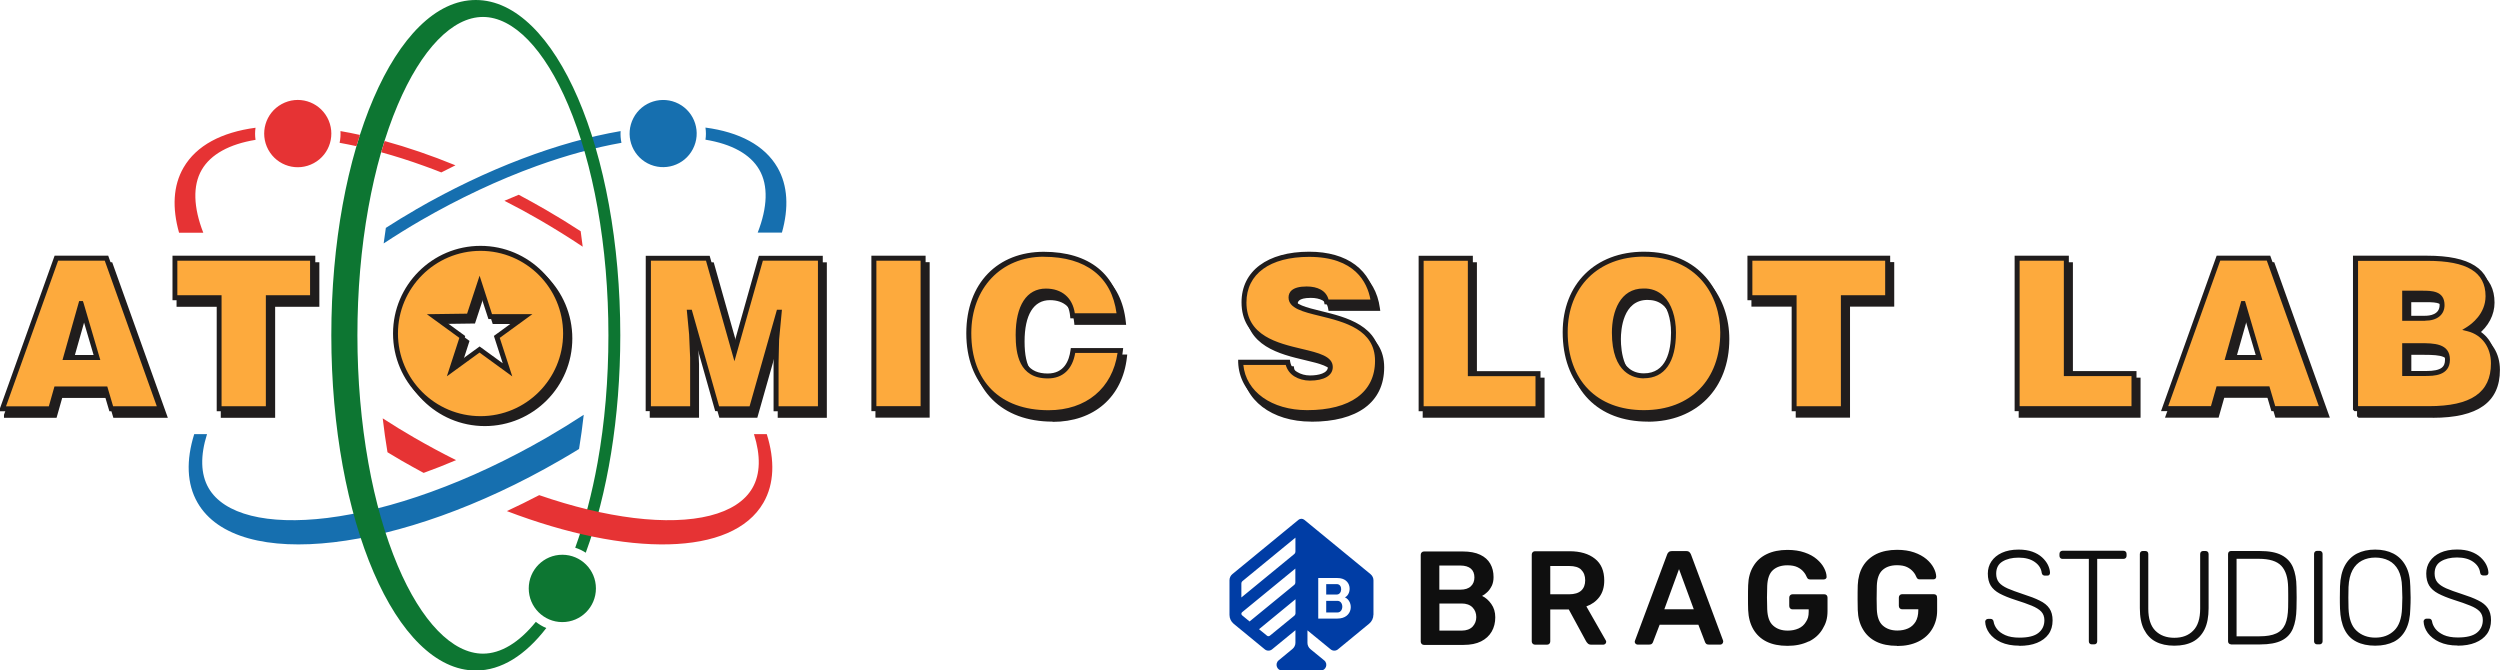 <?xml version="1.0" encoding="UTF-8"?><svg id="Layer_1" xmlns="http://www.w3.org/2000/svg" viewBox="0 0 320.01 85.82"><defs><style>.cls-1{fill:#003da5;}.cls-2{fill:#fdaa3d;}.cls-3{fill:#e63334;}.cls-4{fill:#201d1d;}.cls-5{fill:#0f0f0f;}.cls-6{fill:#0d7632;}.cls-6,.cls-7{fill-rule:evenodd;}.cls-7{fill:#166faf;}</style></defs><path class="cls-4" d="m62.06,32.41c-6.01,0-10.88,4.88-10.88,10.9s4.87,10.9,10.88,10.9,10.88-4.88,10.88-10.9-4.87-10.9-10.88-10.9Zm3.45,15.54l-3.58-2.6-3.57,2.6,1.37-4.21-3.58-2.6,4.42-.06,1.36-4.15,1.37,4.21h4.42l-3.58,2.6,1.37,4.21Z"/><path class="cls-4" d="m62.06,54.54c-6.18,0-11.2-5.03-11.2-11.22s5.02-11.22,11.2-11.22,11.2,5.03,11.2,11.22-5.02,11.22-11.2,11.22Zm0-21.8c-5.82,0-10.57,4.74-10.57,10.58s4.74,10.58,10.57,10.58,10.57-4.74,10.57-10.58-4.74-10.58-10.57-10.58Zm4.05,16.06l-4.18-3.04-4.18,3.04,1.6-4.92-4.16-3.03,5.15-.07,1.6-4.86,1.59,4.92h5.17l-4.18,3.04,1.6,4.92h0Zm-4.18-3.83l2.97,2.16-1.13-3.5,2.97-2.16h-3.67l-1.14-3.5-1.13,3.44-3.69.05,2.99,2.18-1.13,3.5,2.97-2.16h0Z"/><path class="cls-4" d="m316.48,42.93c1.23-.77,2.51-2.22,2.51-4.2,0-3.83-3.45-4.84-7.77-4.84h-9.2v19.25h9.38c4.99,0,8.28-1.5,8.28-5.8,0-2.08-1.12-3.88-3.21-4.41Zm-8.15-4.55h2.23c1.33,0,2.56.03,2.56,1.53,0,1.13-.9,1.68-2.16,1.68h-2.62v-3.21h0Zm2.75,10.27h-2.75v-3.56h2c2.01,0,3.48.11,3.48,1.8,0,1.44-1.18,1.76-2.72,1.76Z"/><path class="cls-4" d="m311.41,53.47h-9.51l-.19-.19v-19.71h9.51c5.45,0,8.09,1.69,8.09,5.17,0,1.56-.78,3.04-2.13,4.09,1.76.72,2.82,2.39,2.82,4.52,0,4.12-2.81,6.13-8.6,6.13Zm-9.06-.64h9.06c5.43,0,7.96-1.74,7.96-5.48,0-2.06-1.14-3.63-2.96-4.1l-.72-.18.63-.39c.55-.35,2.36-1.66,2.36-3.93,0-3.09-2.37-4.52-7.45-4.52h-8.87v18.63-.02Zm8.73-3.86h-3.07v-4.2h2.32c1.69,0,3.79,0,3.79,2.12s-2.21,2.08-3.05,2.08Zm-2.43-.64h2.43c2,0,2.41-.57,2.41-1.44,0-1.27-.93-1.47-3.15-1.47h-1.68v2.92h0Zm2.3-6.43h-2.94v-3.85h2.54c1.21,0,2.88,0,2.88,1.84,0,1.24-.95,2-2.48,2h0Zm-2.3-.64h2.3c.56,0,1.85-.14,1.85-1.37,0-1.09-.72-1.21-2.25-1.21h-1.9v2.58Z"/><path class="cls-4" d="m22.9,38.95h5.67v14.21h6.3v-14.21h5.67v-5.05h-17.64v5.05Z"/><path class="cls-4" d="m35.2,53.48h-6.94v-14.21h-5.66v-5.7h18.28v5.7h-5.66v14.21h0Zm-6.31-.64h5.66v-14.21h5.66v-4.42h-16.99v4.42h5.66v14.21Z"/><path class="cls-4" d="m284.48,33.88l-6.89,19.27h6.16l.72-2.54h6.28l.75,2.54h6.28l-6.89-19.27h-6.41.02Zm1.21,12.71l1.95-6.9,2.03,6.9h-3.98,0Z"/><path class="cls-4" d="m298.23,53.46h-6.97l-.75-2.54h-5.8l-.72,2.54h-6.86l7.12-19.9h6.86l7.12,19.9Zm-6.49-.64h5.59l-6.66-18.63h-5.96l-6.66,18.63h5.47l.72-2.54h6.76l.75,2.54h0Zm-1.64-5.91h-4.83l2.13-7.54h.48l.08.23,2.15,7.31h0Zm-3.99-.64h3.14l-1.6-5.44-1.54,5.44Z"/><path class="cls-4" d="m7.73,33.89L.84,53.15h6.17l.72-2.54h6.28l.75,2.54h6.28l-6.89-19.27h-6.41Zm1.21,12.71l1.95-6.9,2.03,6.9h-3.98,0Z"/><path class="cls-4" d="m21.48,53.48h-6.97l-.75-2.54h-5.8l-.72,2.54H.51v-.38l.02-.06,6.97-19.47h6.86l7.12,19.9h0Zm-6.49-.64h5.59l-6.66-18.63h-5.97L1.28,52.84h5.48l.72-2.54h6.76l.75,2.54Zm-1.65-5.92h-4.83l2.13-7.54h.48l.08.23,2.15,7.31h0Zm-3.99-.64h3.14l-1.6-5.44-1.54,5.44Z"/><path class="cls-4" d="m94.52,45.9l-3.39-12.01h-7.62v19.13s0,.13,0,.13h5.66v-6.53l-.13-2.99-.27-2.84h.05l3.5,12.37h4.38l3.5-12.37h.05l-.32,3.48-.08,3v5.88h5.67v-19.26h-7.62l-3.39,12.01Z"/><path class="cls-4" d="m105.85,53.48h-6.3v-6.21l.07-3.01.03-.34-2.71,9.55h-4.86l-2.72-9.59.12,2.72v6.87h-6.31v-.45s.01-19.44.01-19.44h8.18l3.15,11.16,3.15-11.16h8.18v19.9Zm-5.66-.64h5.03v-18.63h-7.05l-3.64,12.87-3.63-12.87h-7.05v18.63h5.02v-6.21l-.13-2.98-.3-3.17h.64l3.5,12.36h3.9l3.5-12.36h.64l-.35,3.83-.08,2.98v5.56h0Z"/><path class="cls-4" d="m210.95,33.37c-5.99,0-10.07,3.94-10.07,9.99,0,6.56,4.04,10.3,10.07,10.3,5.69,0,10.1-3.69,10.1-10.25,0-5.08-3.24-10.04-10.1-10.04Zm0,15.58c-3.02,0-3.77-3.07-3.77-5.54s.86-5.33,3.72-5.33c2.78-.08,3.85,2.7,3.85,5.33,0,3.18-1.07,5.54-3.79,5.54Z"/><path class="cls-4" d="m210.94,53.97c-6.41,0-10.39-4.07-10.39-10.62,0-6.16,4.18-10.3,10.39-10.3,7.2,0,10.42,5.2,10.42,10.36,0,6.32-4.19,10.57-10.42,10.57Zm0-20.29c-5.84,0-9.75,3.88-9.75,9.66,0,6.16,3.74,9.99,9.75,9.99s9.78-3.9,9.78-9.93c0-4.83-3.02-9.71-9.78-9.71Zm0,15.58c-1.23,0-4.09-.57-4.09-5.85,0-2.73,1.06-5.65,4.04-5.65,1.02-.03,1.89.3,2.59.97,1,.97,1.58,2.68,1.58,4.67,0,3.78-1.46,5.85-4.11,5.85h0Zm.06-10.87h-.11c-3.16,0-3.41,3.83-3.41,5.01,0,1.57.34,5.22,3.45,5.22,2.87,0,3.48-2.84,3.48-5.22,0-1.82-.51-3.35-1.39-4.21-.54-.53-1.22-.79-2.03-.79h0Z"/><path class="cls-4" d="m224.51,38.94h5.67v14.21h6.3v-14.21h5.67v-5.06h-17.64v5.06Z"/><path class="cls-4" d="m236.8,53.46h-6.94v-14.21h-5.67v-5.7h18.28v5.7h-5.66v14.21h0Zm-6.31-.64h5.67v-14.21h5.66v-4.42h-17v4.42h5.67v14.21h0Z"/><path class="cls-4" d="m118.69,33.89h-6.31v19.25h6.31v-19.25Z"/><path class="cls-4" d="m119,53.46h-6.94v-19.9h6.94v19.9Zm-6.31-.64h5.66v-18.62h-5.66v18.62Z"/><path class="cls-4" d="m265.03,33.89h-6.3v19.25h0s14.96,0,14.96,0v-4.49h-8.66v-14.77Z"/><path class="cls-4" d="m274,53.47h-15.6v-19.9h6.94v14.77h8.66v5.13h0Zm-14.96-.64h14.32v-3.85h-8.66v-14.77h-5.66v18.63h0Z"/><path class="cls-4" d="m165.77,38.91c0-.69.61-1.1,2-1.1.61,0,1.18.11,1.63.35.45.24.8.64.9,1.31h6c-.45-3.37-2.88-6.1-8.23-6.1-4.81,0-8.33,2.06-8.33,6.16,0,7.36,11.07,5.35,11.07,8.26,0,.91-1.04,1.42-2.62,1.42-.62,0-1.28-.17-1.79-.48-.54-.32-.91-.83-1.04-1.53h-6.03c.13,3.48,3.24,6.45,8.52,6.45s9.01-2.17,9.01-6.63c0-7.01-11.07-5.22-11.07-8.11h0Z"/><path class="cls-4" d="m167.84,53.97c-5.05,0-8.69-2.78-8.84-6.76l-.02-.33h6.63l.04.26c.11.57.41,1.02.9,1.31.44.28,1.03.44,1.63.44,1.12,0,2.3-.29,2.3-1.1,0-.88-1.59-1.25-3.43-1.69-3.22-.76-7.63-1.81-7.63-6.58,0-4,3.32-6.47,8.66-6.47,4.88,0,8,2.33,8.55,6.38l.05.36h-6.62l-.05-.27c-.07-.5-.32-.85-.74-1.08-.38-.2-.88-.31-1.48-.31-1.68,0-1.68.58-1.68.78,0,.88,1.63,1.28,3.51,1.74,3.19.78,7.56,1.85,7.56,6.37s-3.49,6.96-9.32,6.96h0Zm-8.18-6.45c.32,3.44,3.63,5.81,8.18,5.81,5.52,0,8.68-2.3,8.68-6.31s-3.92-4.98-7.07-5.75c-2.14-.52-4-.97-4-2.36,0-.65.4-1.41,2.32-1.41.7,0,1.3.13,1.78.39.52.28.86.71,1.02,1.28h5.36c-.4-2.19-1.99-5.46-7.85-5.46-5.02,0-8.02,2.18-8.02,5.84,0,4.26,3.96,5.2,7.14,5.95,2.1.5,3.92.93,3.92,2.31,0,1.09-1.1,1.74-2.94,1.74-.71,0-1.43-.2-1.96-.53-.56-.34-.94-.85-1.12-1.48h-5.44Z"/><path class="cls-4" d="m134.62,48.94c-3.21,0-3.79-2.54-3.79-5.24,0-3.72,1.34-5.62,3.55-5.62,1.98,0,3.24,1.16,3.42,3.16h5.98c-.51-4.95-3.79-7.87-9.67-7.87-5.37,0-9.6,3.85-9.6,10.11s3.85,10.17,10.21,10.17c5.08,0,8.63-3,9.2-7.97h-6.06c-.24,1.85-1.21,3.26-3.24,3.26Z"/><path class="cls-4" d="m134.73,53.97c-6.49,0-10.52-4.02-10.52-10.48s4.07-10.43,9.91-10.43,9.45,2.89,9.99,8.16l.04.36h-6.62l-.03-.29c-.17-1.85-1.27-2.87-3.11-2.87-2.09,0-3.24,1.88-3.24,5.3s1.04,4.92,3.48,4.92c2.09,0,2.74-1.62,2.92-2.98l.04-.28h6.7l-.04.36c-.57,5.09-4.22,8.26-9.51,8.26v-.02Zm-.61-20.28c-5.46,0-9.27,4.03-9.27,9.8,0,6.16,3.7,9.85,9.89,9.85,4.81,0,8.17-2.8,8.83-7.33h-5.42c-.36,2.11-1.6,3.26-3.51,3.26-3.69,0-4.11-3.17-4.11-5.56,0-3.78,1.41-5.94,3.87-5.94,2.04,0,3.41,1.17,3.7,3.16h5.34c-.62-4.67-3.91-7.23-9.31-7.23h-.01Z"/><path class="cls-4" d="m188.74,33.89h-6.3v19.25h0s14.96,0,14.96,0v-4.49h-8.66v-14.77Z"/><path class="cls-4" d="m197.71,53.47h-15.6v-19.9h6.94v14.77h8.66v5.13h0Zm-14.96-.64h14.32v-3.85h-8.66v-14.77h-5.66v18.63h0Z"/><path class="cls-2" d="m61.51,31.79c-6.01,0-10.88,4.88-10.88,10.9s4.87,10.9,10.88,10.9,10.88-4.88,10.88-10.9-4.87-10.9-10.88-10.9Zm3.45,15.54l-3.58-2.6-3.58,2.6,1.37-4.21-3.58-2.6,4.42-.06,1.37-4.15,1.37,4.21h4.42l-3.57,2.6,1.36,4.21Z"/><path class="cls-4" d="m61.51,53.91c-6.18,0-11.2-5.03-11.2-11.22s5.02-11.22,11.2-11.22,11.2,5.03,11.2,11.22-5.02,11.22-11.2,11.22Zm0-21.8c-5.82,0-10.57,4.74-10.57,10.58s4.74,10.58,10.57,10.58,10.57-4.74,10.57-10.58-4.74-10.58-10.57-10.58Zm4.05,16.06l-4.18-3.04-4.18,3.04,1.6-4.92-4.16-3.03,5.15-.07,1.6-4.86,1.59,4.92h5.17l-4.18,3.04,1.6,4.92h0Zm-4.18-3.83l2.97,2.16-1.13-3.5,2.97-2.16h-3.67l-1.14-3.5-1.13,3.44-3.69.05,2.99,2.18-1.13,3.5,2.97-2.16h0Z"/><path class="cls-2" d="m315.96,42.1c1.23-.77,2.51-2.22,2.51-4.2,0-3.83-3.45-4.84-7.77-4.84h-9.19v19.25h9.38c4.99,0,8.28-1.5,8.28-5.8,0-2.08-1.12-3.88-3.21-4.41Zm-8.15-4.55h2.23c1.34,0,2.57.03,2.57,1.53,0,1.13-.9,1.68-2.17,1.68h-2.62v-3.21h0Zm2.75,10.27h-2.75v-3.56h2c2.01,0,3.48.11,3.48,1.8,0,1.44-1.18,1.76-2.72,1.76Z"/><path class="cls-4" d="m310.89,52.63h-9.51l-.19-.19v-19.71h9.51c5.45,0,8.09,1.69,8.09,5.17,0,1.56-.79,3.04-2.13,4.09,1.76.72,2.82,2.39,2.82,4.52,0,4.12-2.81,6.13-8.6,6.13Zm-9.06-.64h9.06c5.43,0,7.96-1.74,7.96-5.48,0-2.06-1.14-3.63-2.96-4.1l-.72-.18.63-.39c.55-.35,2.36-1.66,2.36-3.93,0-3.09-2.37-4.52-7.45-4.52h-8.87v18.63-.02Zm8.73-3.86h-3.07v-4.2h2.32c1.69,0,3.79,0,3.79,2.11s-2.21,2.08-3.05,2.08Zm-2.43-.64h2.43c2,0,2.41-.57,2.41-1.44,0-1.27-.93-1.47-3.15-1.47h-1.68v2.92h0Zm2.3-6.43h-2.94v-3.85h2.54c1.21,0,2.88,0,2.88,1.84,0,1.24-.95,2-2.48,2h0Zm-2.3-.64h2.3c.56,0,1.85-.14,1.85-1.37,0-1.09-.72-1.21-2.25-1.21h-1.9v2.58Z"/><path class="cls-2" d="m22.39,38.12h5.66v14.21h6.31v-14.21h5.66v-5.06h-17.63v5.06Z"/><path class="cls-4" d="m34.68,52.64h-6.94v-14.21h-5.66v-5.7h18.28v5.7h-5.66v14.21h0Zm-6.31-.64h5.66v-14.21h5.66v-4.42h-16.99v4.42h5.66v14.21Z"/><path class="cls-2" d="m283.96,33.04l-6.89,19.27h6.16l.72-2.54h6.27l.75,2.54h6.27l-6.89-19.27h-6.41.01Zm1.21,12.71l1.95-6.9,2.03,6.9h-3.98,0Z"/><path class="cls-4" d="m297.72,52.63h-6.97l-.75-2.54h-5.8l-.72,2.54h-6.86l7.12-19.9h6.86l7.12,19.9Zm-6.49-.64h5.59l-6.66-18.63h-5.96l-6.66,18.63h5.47l.72-2.54h6.76l.75,2.54h0Zm-1.64-5.91h-4.83l2.13-7.54h.48l.07.23,2.15,7.31h0Zm-3.99-.64h3.14l-1.6-5.44-1.54,5.44Z"/><path class="cls-2" d="m7.21,33.06L.32,52.32h6.17l.72-2.54h6.28l.75,2.54h6.28l-6.89-19.27h-6.4Zm1.21,12.71l1.95-6.9,2.03,6.9h-3.98,0Z"/><path class="cls-4" d="m20.97,52.64h-6.97l-.75-2.54h-5.8l-.72,2.54H0v-.38l.02-.06,6.97-19.47h6.86l7.12,19.9h0Zm-6.49-.64h5.59l-6.66-18.63h-5.97L.77,52.01h5.48l.72-2.54h6.76l.75,2.54h0Zm-1.65-5.92h-4.83l2.13-7.54h.48l.08.23,2.15,7.31h0Zm-3.99-.64h3.14l-1.6-5.44-1.54,5.44Z"/><path class="cls-2" d="m94,45.07l-3.39-12.02h-7.62v19.13s0,.13,0,.13h5.67v-6.53l-.14-3-.26-2.83h.05l3.5,12.36h4.38l3.5-12.36h.05l-.32,3.47-.08,3v5.89h5.67v-19.27h-7.61l-3.39,12.02Z"/><path class="cls-4" d="m105.33,52.64h-6.31v-6.21l.08-3.01.03-.34-2.71,9.55h-4.87l-2.71-9.59.12,2.72v6.87h-6.31v-.45s.01-19.44.01-19.44h8.18l3.15,11.16,3.15-11.16h8.18v19.9Zm-5.66-.64h5.03v-18.63h-7.05l-3.64,12.87-3.64-12.87h-7.05v18.63h5.02v-6.21l-.13-2.98-.3-3.16h.64l3.5,12.36h3.9l3.5-12.36h.64l-.36,3.83-.07,2.98v5.56h0Z"/><path class="cls-2" d="m210.42,32.53c-5.99,0-10.07,3.94-10.07,9.99,0,6.56,4.04,10.3,10.07,10.3,5.69,0,10.1-3.69,10.1-10.25,0-5.08-3.24-10.04-10.1-10.04Zm0,15.58c-3.02,0-3.77-3.07-3.77-5.54s.86-5.33,3.72-5.33c2.78-.08,3.85,2.7,3.85,5.33,0,3.18-1.07,5.54-3.79,5.54Z"/><path class="cls-4" d="m210.42,53.14c-6.41,0-10.39-4.07-10.39-10.62,0-6.16,4.18-10.3,10.39-10.3,7.2,0,10.42,5.2,10.42,10.36,0,6.32-4.19,10.57-10.42,10.57Zm0-20.29c-5.84,0-9.75,3.88-9.75,9.66,0,6.16,3.74,9.99,9.75,9.99s9.78-3.9,9.78-9.93c0-4.83-3.02-9.71-9.78-9.71Zm0,15.58c-1.23,0-4.09-.57-4.09-5.85,0-2.73,1.06-5.65,4.03-5.65,1.01-.03,1.89.3,2.59.97,1,.97,1.58,2.68,1.58,4.67,0,3.78-1.46,5.85-4.11,5.85h0Zm.06-10.87h-.1c-3.16,0-3.41,3.83-3.41,5.01,0,1.57.34,5.22,3.45,5.22,2.87,0,3.48-2.84,3.48-5.22,0-1.82-.51-3.35-1.39-4.21-.54-.53-1.22-.79-2.03-.79h0Z"/><path class="cls-2" d="m224,38.11h5.67v14.2h6.3v-14.2h5.67v-5.06h-17.64v5.06Z"/><path class="cls-4" d="m236.28,52.64h-6.94v-14.21h-5.66v-5.7h18.27v5.7h-5.66v14.21h0Zm-6.3-.64h5.66v-14.21h5.67v-4.42h-17v4.42h5.66v14.21h0Z"/><path class="cls-2" d="m118.16,33.06h-6.31v19.25h6.31v-19.25Z"/><path class="cls-4" d="m118.48,52.63h-6.94v-19.9h6.94v19.9Zm-6.3-.64h5.66v-18.62h-5.66v18.62Z"/><path class="cls-2" d="m264.51,33.05h-6.31v19.25h0s14.96,0,14.96,0v-4.49h-8.65v-14.77Z"/><path class="cls-4" d="m273.48,52.63h-15.6v-19.9h6.94v14.77h8.66v5.13h0Zm-14.96-.64h14.32v-3.85h-8.66v-14.77h-5.66v18.63h0Z"/><path class="cls-2" d="m165.27,38.08c0-.69.61-1.1,2-1.1.61,0,1.18.11,1.63.35.45.24.8.64.9,1.31h6c-.45-3.37-2.88-6.1-8.23-6.1-4.81,0-8.33,2.06-8.33,6.16,0,7.36,11.07,5.35,11.07,8.26,0,.91-1.04,1.42-2.62,1.42-.62,0-1.28-.17-1.8-.48-.53-.32-.91-.83-1.04-1.53h-6.03c.13,3.48,3.24,6.45,8.52,6.45s9.01-2.17,9.01-6.63c0-7.01-11.06-5.22-11.06-8.11h0Z"/><path class="cls-4" d="m167.33,53.14c-5.05,0-8.69-2.78-8.84-6.76v-.33s6.62,0,6.62,0l.04.26c.11.57.41,1.02.9,1.31.45.28,1.03.44,1.63.44,1.12,0,2.3-.29,2.3-1.1,0-.88-1.59-1.25-3.43-1.69-3.22-.76-7.63-1.81-7.63-6.58,0-4,3.32-6.47,8.66-6.47,4.88,0,7.99,2.33,8.55,6.38l.04.36h-6.62l-.05-.27c-.08-.5-.32-.85-.74-1.08-.39-.2-.88-.31-1.48-.31-1.68,0-1.68.58-1.68.78,0,.88,1.63,1.28,3.51,1.74,3.19.78,7.56,1.85,7.56,6.37s-3.48,6.96-9.32,6.96h0Zm-8.18-6.45c.32,3.44,3.63,5.81,8.18,5.81,5.52,0,8.68-2.3,8.68-6.31s-3.92-4.98-7.07-5.75c-2.14-.52-4-.97-4-2.36,0-.65.4-1.41,2.32-1.41.7,0,1.3.13,1.78.39.52.28.86.71,1.02,1.28h5.36c-.4-2.19-1.99-5.46-7.85-5.46-5.02,0-8.02,2.18-8.02,5.84,0,4.26,3.96,5.2,7.13,5.95,2.1.5,3.92.93,3.92,2.31,0,1.09-1.1,1.74-2.94,1.74-.71,0-1.43-.2-1.96-.53-.56-.34-.94-.85-1.12-1.48h-5.45Z"/><path class="cls-2" d="m134.1,48.11c-3.21,0-3.79-2.54-3.79-5.24,0-3.72,1.33-5.62,3.55-5.62,1.98,0,3.24,1.16,3.42,3.16h5.98c-.51-4.95-3.79-7.87-9.67-7.87-5.37,0-9.59,3.85-9.59,10.11s3.85,10.17,10.21,10.17c5.08,0,8.63-3,9.19-7.97h-6.06c-.24,1.85-1.21,3.26-3.24,3.26Z"/><path class="cls-4" d="m134.21,53.14c-6.49,0-10.52-4.02-10.52-10.48s4.07-10.43,9.91-10.43,9.45,2.89,9.99,8.16l.04.36h-6.62l-.03-.29c-.17-1.85-1.28-2.87-3.11-2.87-2.09,0-3.24,1.88-3.24,5.3s1.04,4.92,3.48,4.92c2.09,0,2.74-1.62,2.92-2.98l.04-.28h6.7l-.04.35c-.57,5.09-4.22,8.26-9.51,8.26v-.02Zm-.61-20.28c-5.46,0-9.27,4.03-9.27,9.8,0,6.16,3.7,9.85,9.89,9.85,4.81,0,8.17-2.8,8.83-7.33h-5.42c-.36,2.11-1.6,3.26-3.51,3.26-3.69,0-4.11-3.17-4.11-5.56,0-3.78,1.41-5.94,3.87-5.94,2.04,0,3.41,1.17,3.7,3.16h5.34c-.62-4.67-3.92-7.23-9.31-7.23h-.02Z"/><path class="cls-2" d="m188.22,33.05h-6.31v19.25h0s14.96,0,14.96,0v-4.49h-8.65v-14.77Z"/><path class="cls-4" d="m197.19,52.64h-15.6v-19.9h6.94v14.77h8.66v5.13h0Zm-14.96-.64h14.32v-3.85h-8.66v-14.77h-5.66v18.63h0Z"/><path class="cls-7" d="m81.08,15.11c1.09-2.11,3.69-2.92,5.79-1.83,2.1,1.1,2.92,3.69,1.82,5.8-1.09,2.11-3.69,2.92-5.79,1.83-2.1-1.1-2.92-3.69-1.82-5.8Zm-27.92,11.75c9.18-5.31,18.42-8.73,26.28-10.08-.03.5,0,1,.11,1.5-3.4.6-7.03,1.59-10.83,2.96-4.92,1.78-9.9,4.12-14.81,6.95-1.64.95-3.25,1.95-4.8,2.97.08-.66.18-1.33.28-1.99,1.23-.79,2.47-1.56,3.77-2.3h0Zm37.14-8.97c.08-.51.08-1.03,0-1.56,4.33.58,7.57,2.26,9.22,5.11,1.33,2.31,1.46,5.17.57,8.33h-3.1c1.26-3.24,1.37-6.03.2-8.05-1.15-1.99-3.54-3.29-6.89-3.84h0Zm-15.58,35.21c-.17,1.48-.36,2.93-.6,4.37-.81.5-1.63.99-2.47,1.47-20.49,11.85-41.25,14.27-46.36,5.41-1.4-2.42-1.47-5.45-.43-8.78h1.64c-.87,2.75-.83,5.12.2,6.9,1.95,3.38,7.49,4.77,15.19,3.83,4.08-.51,8.55-1.62,13.27-3.33,4.93-1.78,9.9-4.12,14.81-6.95,1.62-.94,3.21-1.92,4.74-2.92h.01Z"/><path class="cls-6" d="m68.59,79.6c.41.32.85.59,1.34.79-2.67,3.47-5.75,5.44-9.02,5.44-10.22,0-18.5-19.21-18.5-42.91S50.68,0,60.9,0s18.5,19.21,18.5,42.91c0,10.62-1.66,20.33-4.42,27.84-.41-.27-.87-.49-1.35-.64,1.18-3.25,2.14-6.89,2.86-10.87.93-5.17,1.39-10.65,1.39-16.32s-.47-11.16-1.39-16.32c-.88-4.95-2.16-9.38-3.76-13.17-3.03-7.16-7.01-11.26-10.91-11.26s-7.87,4.1-10.91,11.26c-1.61,3.79-2.87,8.22-3.76,13.17-.93,5.17-1.4,10.65-1.4,16.32s.48,11.16,1.4,16.32c.88,4.95,2.16,9.38,3.76,13.17,3.03,7.16,7.01,11.26,10.91,11.26,2.29,0,4.62-1.42,6.76-4.06h0Zm3.39-8.59c-2.38,0-4.3,1.93-4.3,4.31s1.92,4.31,4.3,4.31,4.3-1.93,4.3-4.31-1.92-4.31-4.3-4.31Z"/><path class="cls-3" d="m48.8,19.48c.14-.48.29-.96.43-1.43,2.92.8,5.97,1.84,9.07,3.11-.6.29-1.21.6-1.81.91-.73-.29-1.47-.57-2.2-.83-1.88-.68-3.71-1.26-5.49-1.75h0Zm-2.73-2.21c-.84-.18-1.67-.36-2.49-.49.03.5,0,1-.11,1.5.71.13,1.43.27,2.16.43.14-.48.29-.96.44-1.43h0Zm8.15,43.26s.05-.02.07-.02c1.36-.49,2.72-1.03,4.09-1.61-1.79-.89-3.57-1.85-5.34-2.87-1.38-.8-2.73-1.62-4.05-2.48.17,1.47.37,2.92.61,4.34.58.35,1.16.7,1.76,1.05.95.55,1.91,1.07,2.86,1.59h0Zm20.37-28.94c-.08-.66-.17-1.33-.26-1.99-1.44-.94-2.93-1.86-4.47-2.75-1.15-.66-2.31-1.31-3.46-1.92-.61.25-1.21.51-1.83.77,1.52.77,3.03,1.59,4.53,2.46,1.89,1.1,3.73,2.24,5.49,3.42Zm23.56,23.98h-1.64c.87,2.75.83,5.12-.2,6.9-1.95,3.38-7.49,4.77-15.19,3.83-3.74-.46-7.81-1.44-12.1-2.92-1.38.72-2.76,1.4-4.14,2.04,15.43,5.89,28.87,5.82,32.84-1.07,1.4-2.42,1.47-5.45.43-8.78h0ZM32.71,16.35c-4.33.58-7.57,2.26-9.22,5.11-1.34,2.31-1.46,5.17-.57,8.33h3.1c-1.26-3.24-1.37-6.03-.2-8.05,1.15-1.99,3.55-3.29,6.89-3.84-.08-.51-.08-1.03,0-1.56h0Zm9.18-1.31c-1.14-2.09-3.74-2.86-5.83-1.72-2.09,1.14-2.85,3.75-1.72,5.84,1.14,2.09,3.74,2.86,5.83,1.72,2.09-1.13,2.85-3.75,1.72-5.84Z"/><path class="cls-5" d="m314.6,82.63c-.92,0-1.7-.15-2.35-.45-.64-.29-1.13-.68-1.48-1.15-.34-.47-.52-.96-.54-1.49,0-.09.04-.17.11-.24.07-.07.15-.11.26-.11h.34c.11,0,.2.04.26.11.06.07.1.15.11.24.05.32.19.63.43.95.24.31.59.57,1.06.79.47.21,1.07.32,1.81.32,1.12,0,1.93-.2,2.43-.6.51-.4.77-.95.77-1.63,0-.45-.14-.82-.4-1.1-.26-.28-.67-.53-1.22-.75-.54-.22-1.24-.47-2.1-.74-.81-.26-1.47-.53-2-.81-.52-.28-.9-.62-1.15-1.02-.24-.4-.37-.91-.37-1.54,0-.58.15-1.1.46-1.56.31-.46.76-.83,1.34-1.1.59-.27,1.3-.41,2.14-.41.67,0,1.26.09,1.76.27.5.18.91.42,1.24.72.33.3.58.63.75.97.17.35.26.69.27,1.02,0,.08-.03.16-.08.23-.06.07-.15.11-.27.11h-.34c-.06,0-.13-.02-.21-.07-.08-.04-.14-.14-.16-.27-.07-.57-.37-1.04-.9-1.41-.53-.37-1.21-.55-2.06-.55s-1.53.17-2.07.5c-.54.33-.8.85-.8,1.56,0,.45.12.83.36,1.12.24.29.61.54,1.12.77.51.22,1.17.46,1.98.72.85.27,1.56.54,2.11.82.56.27.97.6,1.24,1,.27.39.41.91.41,1.53,0,.69-.17,1.28-.52,1.77-.35.48-.84.85-1.48,1.11-.63.26-1.39.39-2.29.39m-10.53-1.03c.98,0,1.78-.29,2.41-.89.63-.59.97-1.56,1.02-2.88.02-.51.04-.96.04-1.35s-.02-.84-.04-1.35c-.02-.89-.19-1.61-.48-2.17-.3-.56-.71-.97-1.21-1.22-.51-.26-1.09-.39-1.73-.39s-1.21.13-1.71.39c-.5.26-.91.66-1.21,1.22-.3.56-.47,1.28-.51,2.17-.02.51-.02.96-.02,1.35s0,.84.02,1.35c.05,1.33.38,2.29,1.02,2.88.63.59,1.44.89,2.41.89Zm0,1.03c-.94,0-1.74-.17-2.41-.51-.66-.33-1.17-.85-1.52-1.56-.35-.7-.54-1.59-.58-2.66-.02-.51-.02-.99-.02-1.43s0-.92.02-1.44c.04-1.06.24-1.94.61-2.63.37-.69.9-1.22,1.56-1.56.66-.34,1.44-.51,2.33-.51s1.67.17,2.33.51c.66.34,1.19.86,1.57,1.56.39.7.58,1.58.6,2.63.02.51.04.99.04,1.44s-.01.92-.04,1.43c-.02,1.07-.21,1.96-.57,2.66-.36.7-.87,1.22-1.52,1.56-.66.33-1.46.51-2.4.51Zm-7.45-.17c-.11,0-.2-.04-.27-.11s-.11-.16-.11-.27v-11.21c0-.11.04-.2.11-.27s.16-.11.27-.11h.33c.11,0,.2.04.27.11.07.07.11.16.11.27v11.21c0,.11-.04.2-.11.27-.07.07-.16.11-.27.11h-.33Zm-10.31-1.03h2.93c.91,0,1.63-.12,2.16-.37.53-.24.91-.64,1.15-1.18.23-.54.35-1.25.37-2.14,0-.34.01-.64.01-.9v-.76c0-.25,0-.54-.01-.89-.02-1.25-.31-2.18-.87-2.78-.56-.6-1.52-.9-2.88-.9h-2.85v9.91h0Zm-.7,1.03c-.11,0-.2-.04-.27-.11s-.11-.16-.11-.27v-11.18c0-.13.04-.22.11-.29s.16-.1.27-.1h3.64c1.21,0,2.15.17,2.83.53.68.35,1.17.88,1.46,1.56.29.69.44,1.53.45,2.52,0,.51.02.97.02,1.36s0,.85-.02,1.36c-.02,1.05-.17,1.91-.46,2.6-.29.68-.76,1.19-1.43,1.52-.67.34-1.59.51-2.76.51h-3.72Zm-7.27.17c-.92,0-1.71-.17-2.36-.51-.66-.34-1.15-.87-1.51-1.57-.36-.7-.53-1.61-.53-2.72v-6.93c0-.13.04-.22.11-.29.07-.07.16-.1.27-.1h.31c.13,0,.22.04.29.1.07.07.1.17.1.29v6.99c0,1.28.3,2.21.9,2.82.6.6,1.41.91,2.43.91s1.82-.3,2.41-.91c.6-.6.9-1.54.9-2.82v-6.99c0-.13.04-.22.11-.29.08-.07.17-.1.28-.1h.31c.11,0,.2.04.27.1s.11.17.11.29v6.93c0,1.1-.17,2.01-.52,2.72-.35.7-.85,1.23-1.49,1.57-.65.34-1.44.51-2.37.51m-10.58-.17c-.11,0-.2-.04-.27-.11-.07-.07-.1-.16-.1-.27v-10.56h-3.38c-.11,0-.2-.04-.27-.11-.07-.07-.11-.16-.11-.27v-.26c0-.13.04-.22.11-.29.07-.07.16-.11.27-.11h7.81c.13,0,.22.04.29.11.07.07.11.17.11.29v.26c0,.11-.04.2-.11.27-.07.07-.17.11-.29.11h-3.36v10.56c0,.11-.04.2-.1.27s-.17.11-.29.11h-.31,0Zm-9.27.17c-.92,0-1.7-.15-2.35-.44-.64-.29-1.13-.68-1.48-1.15-.34-.47-.52-.96-.54-1.49,0-.09.04-.17.11-.24s.15-.11.26-.11h.34c.11,0,.2.04.26.11.06.07.1.15.11.24.05.32.19.64.43.95.24.31.59.57,1.06.78.47.21,1.07.32,1.81.32,1.12,0,1.93-.2,2.43-.6.51-.4.77-.95.77-1.63,0-.45-.14-.82-.4-1.1-.26-.28-.67-.53-1.22-.76-.54-.22-1.24-.47-2.1-.74-.81-.26-1.47-.53-2-.81-.52-.28-.9-.62-1.15-1.02-.24-.4-.37-.91-.37-1.54,0-.58.15-1.1.46-1.56.31-.46.75-.83,1.34-1.1.59-.27,1.3-.41,2.14-.41.67,0,1.26.09,1.76.27.5.18.91.42,1.24.72.33.3.58.63.75.97.17.35.26.69.27,1.02,0,.08-.03.16-.08.24-.06.08-.15.11-.27.11h-.34c-.06,0-.13-.02-.21-.07-.08-.05-.14-.14-.16-.27-.07-.57-.37-1.04-.9-1.41-.53-.37-1.21-.55-2.06-.55s-1.53.17-2.07.5c-.54.33-.8.85-.8,1.56,0,.45.12.83.36,1.12.24.29.61.54,1.12.77.51.22,1.17.46,1.98.73.85.27,1.56.54,2.11.82.56.27.97.6,1.24,1,.27.39.41.91.41,1.53,0,.69-.17,1.28-.52,1.77-.35.48-.84.85-1.48,1.11-.63.26-1.39.38-2.29.38m-15.62,0c-1.05,0-1.94-.18-2.67-.54-.73-.36-1.3-.89-1.7-1.58-.41-.69-.63-1.51-.66-2.47-.02-.49-.02-.77-.02-1.34s0-1.34.02-1.84c.04-.94.26-1.75.66-2.42.4-.67.98-1.19,1.72-1.56.75-.36,1.63-.54,2.65-.54.83,0,1.56.11,2.19.33s1.15.51,1.56.85c.41.35.72.72.93,1.12.21.4.32.77.33,1.11,0,.11-.02.19-.08.26-.07.07-.16.11-.27.11h-1.76c-.11,0-.2-.02-.26-.07s-.11-.11-.15-.2c-.09-.24-.23-.48-.43-.71-.2-.23-.45-.43-.78-.59-.33-.16-.75-.24-1.28-.24-.78,0-1.39.2-1.85.61-.46.41-.71,1.09-.74,2.03-.04,1.24-.02,2.24,0,3,.04.97.29,1.66.76,2.08.47.42,1.09.64,1.87.64.51,0,.97-.09,1.37-.27.41-.18.72-.47.96-.85.23-.39.35-.88.35-1.49v-.11h-2.08c-.11,0-.21-.04-.29-.12-.08-.08-.12-.18-.12-.31v-1.07c0-.13.04-.23.12-.31s.17-.12.29-.12h4.08c.13,0,.23.04.3.12.08.08.11.18.11.48v1.55c0,.79-.21,1.61-.63,2.3-.41.69-1,1.23-1.77,1.61-.77.38-1.67.57-2.72.57m-11.31-.57c.77-.38,1.36-.91,1.77-1.61.42-.69.63-1.35.63-2.3v-1.71c0-.13-.04-.23-.11-.31-.08-.08-.17-.12-.3-.12h-4.08c-.11,0-.21.04-.29.12-.08.08-.12.18-.12.31v1.07c0,.13.04.23.12.31.08.08.17.12.29.12h2.08v.29c0,.61-.11.93-.35,1.31-.23.39-.55.67-.96.85-.41.18-.86.27-1.37.27-.78,0-1.39-.21-1.87-.64-.48-.42-.72-1.12-.76-2.08-.04-1.01-.04-2.02,0-3,.04-.94.28-1.62.74-2.03.46-.41,1.08-.61,1.85-.61.52,0,.95.08,1.28.24.33.16.59.36.78.59.2.23.33.47.43.71.04.09.1.16.15.2.06.04.14.07.26.07h1.76c.11,0,.2-.04.27-.11.07-.07.1-.15.08-.26-.01-.34-.12-.71-.33-1.11-.21-.4-.52-.77-.93-1.12-.41-.35-.93-.64-1.56-.85-.63-.22-1.35-.33-2.19-.33-1.02,0-1.91.18-2.65.54-.75.36-1.32.88-1.72,1.56-.41.67-.63,1.48-.66,2.42-.02.5-.02,1.03-.02,1.59s0,1.09.02,1.58c.04.96.26,1.78.66,2.47.41.69.97,1.22,1.7,1.58.73.36,1.62.54,2.67.54s1.95-.19,2.72-.57m-14.71-4.11h-3.77l1.88-5.14,1.89,5.14Zm3.77,4.15s0-.1-.02-.15l-4.11-11.02c-.05-.11-.11-.21-.2-.3-.09-.08-.22-.13-.39-.13h-1.86c-.17,0-.3.04-.4.13-.1.08-.16.19-.2.3l-4.11,11.02c-.02.06-.04.11-.04.15,0,.11.04.19.11.26.08.07.16.11.25.11h1.49c.16,0,.28-.04.35-.11.08-.08.12-.14.14-.21l.85-2.22h4.96l.85,2.22c.02.07.07.14.14.21.08.08.19.11.35.11h1.48c.09,0,.17-.04.24-.11.07-.07.11-.15.11-.26Zm-18.17-9.21c-.33-.33-.85-.48-1.56-.48h-2.41v3.62h2.41c.69,0,1.21-.16,1.55-.47.34-.31.51-.75.51-1.32s-.17-1.02-.51-1.34m3.2,9.21c0,.11-.04.19-.11.26-.08.07-.16.11-.25.11h-1.55c-.2,0-.34-.05-.44-.15-.11-.11-.18-.2-.24-.31l-2.2-4.05h-2.37v4.1c0,.11-.04.21-.11.29-.08.08-.17.12-.3.12h-1.55c-.11,0-.21-.04-.29-.12-.08-.08-.12-.17-.12-.29v-11.12c0-.13.04-.23.12-.31.08-.08.17-.12.29-.12h4.42c1.37,0,2.46.32,3.26.96.8.63,1.19,1.56,1.19,2.79,0,.85-.21,1.54-.62,2.1-.42.56-.97.96-1.67,1.21l2.49,4.36c.04.07.05.13.05.19m-16.63-3.18c0,.48-.16.88-.47,1.22-.32.33-.79.51-1.4.51h-2.85v-3.47h2.85c.6,0,1.06.17,1.39.5.32.33.48.75.48,1.25m-.24-5.09c0,.47-.15.85-.45,1.13-.3.29-.75.44-1.36.44h-2.68v-3.09h2.68c.6,0,1.06.14,1.36.4.3.26.45.64.45,1.12Zm2.22,1.09c.15-.32.23-.7.23-1.13,0-.65-.14-1.22-.42-1.71-.28-.49-.71-.88-1.29-1.15-.58-.28-1.33-.42-2.25-.42h-4.95c-.11,0-.21.04-.29.12-.08.08-.12.18-.12.31v11.12c0,.11.04.21.12.29.08.08.17.12.29.12h5.08c.89,0,1.63-.15,2.23-.45.6-.3,1.05-.72,1.36-1.25.31-.54.46-1.15.46-1.83s-.17-1.23-.51-1.71c-.34-.48-.73-.82-1.18-1.03.22-.11.44-.27.66-.48.22-.2.41-.47.57-.79"/><path class="cls-1" d="m171.14,76.1h-1.38v-1.33h1.36c.77,0,.71,1.33,0,1.33h0Zm.05.81h-1.43v1.49h1.43c.84,0,.84-1.49,0-1.49Zm4.61,1.78c0,.44-.2.86-.54,1.14l-4,3.29c-.27.22-.66.22-.93,0l-2.97-2.43v1.6c0,.31.14.6.38.8l1.76,1.44c.54.44.23,1.31-.47,1.31h-4.89c-.69,0-1-.87-.47-1.31l1.77-1.46c.24-.2.38-.49.38-.79v-1.61l-2.99,2.45c-.27.22-.66.22-.93,0l-3.98-3.27c-.34-.28-.54-.69-.54-1.14v-4.44c0-.31.14-.6.38-.79l8.45-6.94c.22-.18.53-.18.75,0l8.47,6.95c.24.2.38.49.38.79v4.42h0Zm-9.98-1.98l-4.66,3.83,1.02.83c.1.09.26.09.37,0l3.12-2.55c.1-.08.16-.21.16-.34v-1.77Zm0-3.94l-6.83,5.6c-.12.1-.12.29,0,.39l.96.79,5.7-4.67c.11-.08.16-.21.16-.34v-1.77h0Zm0-3.95l-6.76,5.55c-.11.08-.16.21-.16.34v1.77l6.76-5.55c.1-.08.16-.21.16-.34v-1.77Zm6.33,7.65c.93-.44.93-2.48-.96-2.48h-2.45v5.19h2.45c2.03,0,2.13-2.19.96-2.72Z"/></svg>